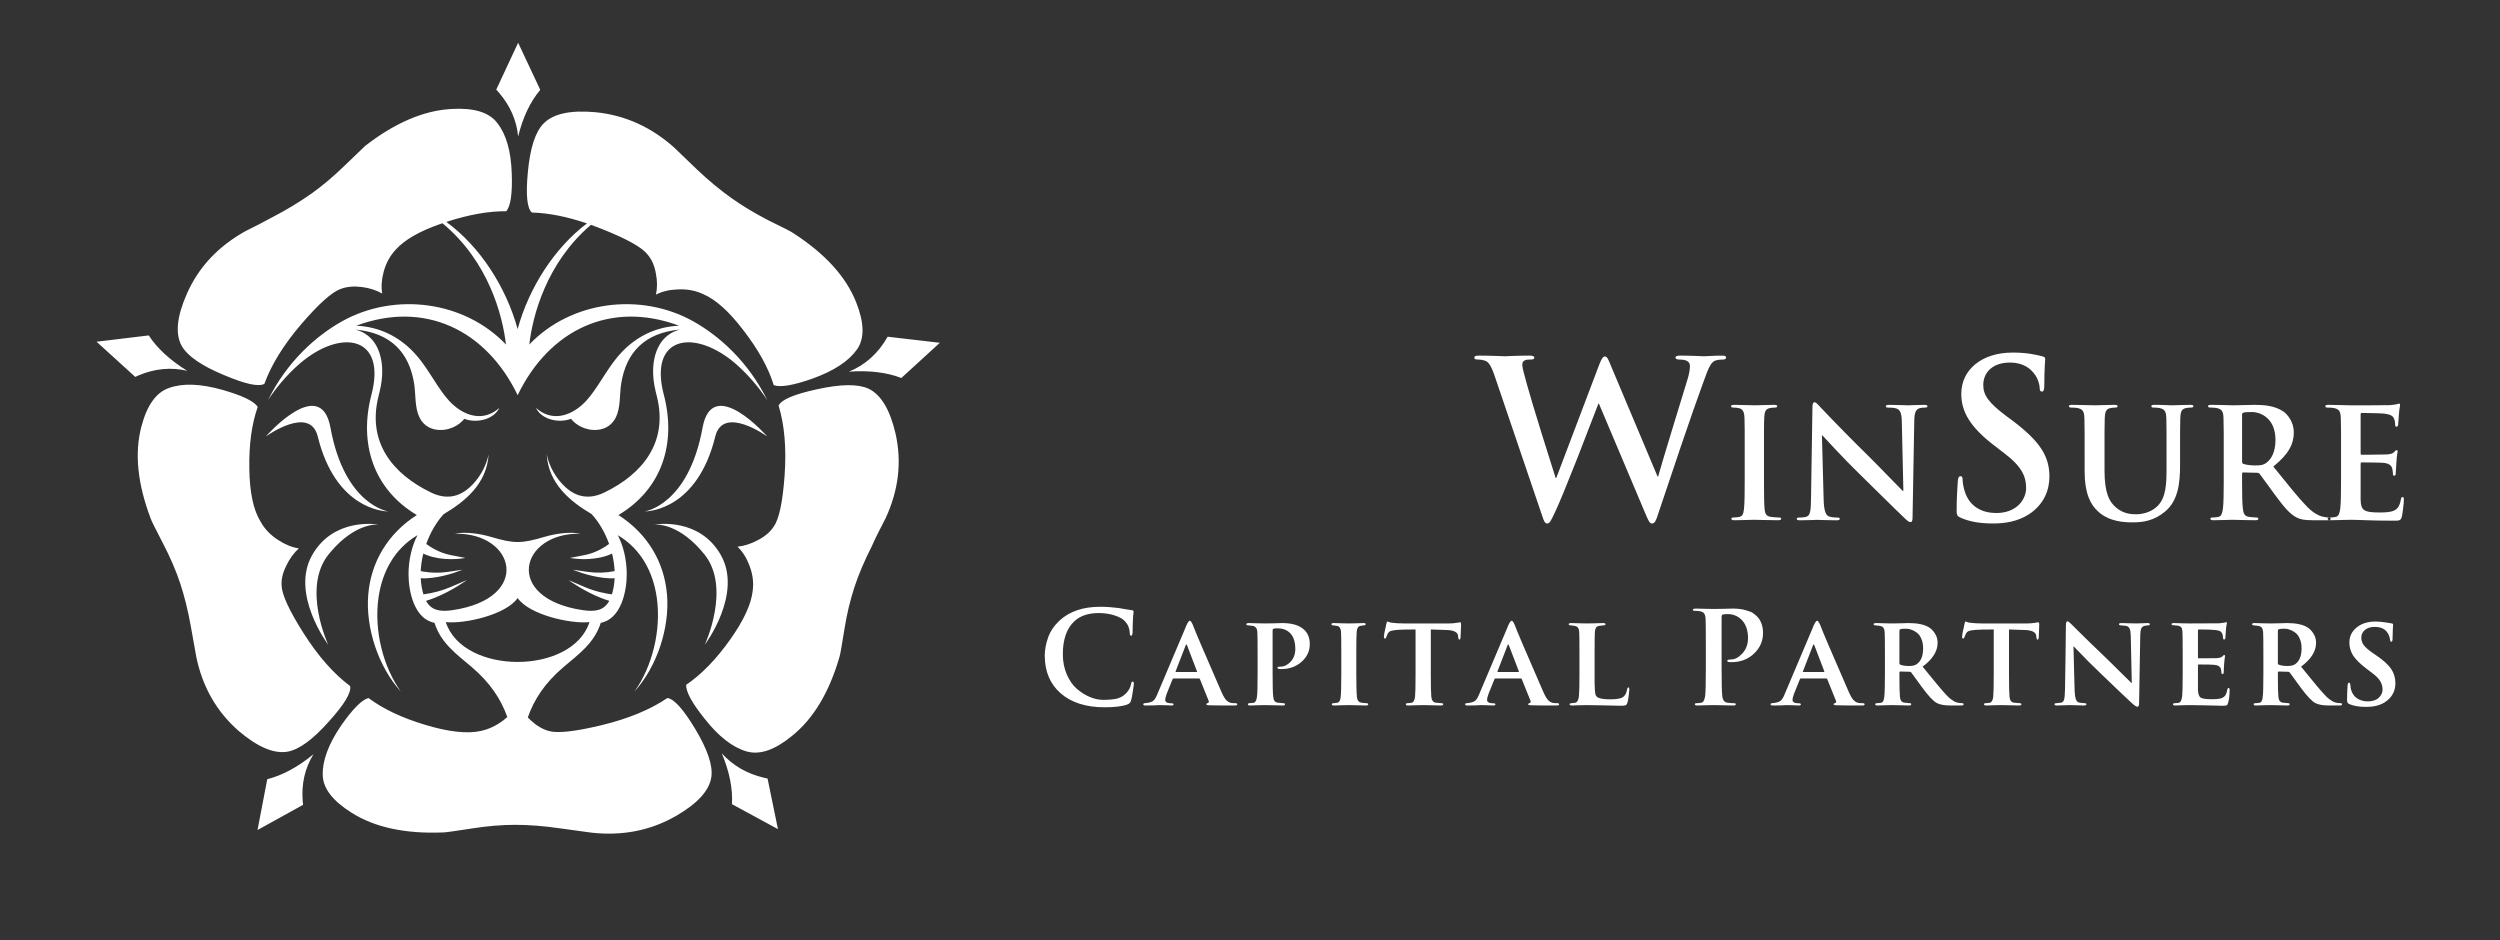 <svg xmlns="http://www.w3.org/2000/svg" width="234" height="88" viewBox="0 0 234 88" fill="none"><rect x="0" y="0" width="234" height="88" fill="#333333" stroke="none"/><path fill-rule="evenodd" clip-rule="evenodd" d="M46.535 11.499C47.376 12.556 47.832 14.133 47.9 16.234C47.968 18.117 47.797 19.296 47.383 19.771C45.733 19.757 43.863 20.091 41.776 20.772C44.91 23.063 47.364 26.841 48.45 30.803C49.514 26.922 51.893 23.214 54.938 20.912C53.072 20.277 51.354 19.937 49.783 19.893C49.328 19.487 49.204 18.219 49.41 16.093C49.617 13.871 50.1 12.367 50.858 11.581C51.755 10.647 53.382 10.287 55.742 10.504C58.487 10.775 60.943 11.88 63.109 13.817L65.241 15.869C66.33 16.899 67.401 17.786 68.449 18.531C69.456 19.249 70.615 19.947 71.926 20.624C73.347 21.315 74.133 21.721 74.285 21.843C77.252 23.767 79.204 25.921 80.141 28.306C80.901 30.216 80.928 31.68 80.224 32.696C79.438 33.807 78.045 34.721 76.044 35.439C74.237 36.076 73.03 36.278 72.423 36.049C71.926 34.437 70.987 32.736 69.608 30.948C68.255 29.16 66.98 28.015 65.78 27.514C65.076 27.189 64.297 27.046 63.442 27.088C62.656 27.115 61.972 27.277 61.394 27.576C61.531 26.966 61.531 26.316 61.394 25.625C61.269 24.88 61.007 24.277 60.607 23.817C60.096 23.152 58.662 22.353 56.302 21.419C55.975 21.287 55.646 21.162 55.314 21.043C51.144 24.596 49.85 29.553 49.543 32.247C53.435 28.159 59.953 27.319 64.886 30.075C67.33 31.44 70.055 33.871 71.816 37.453C70.991 36.191 69.998 35.047 68.865 34.051C64.993 30.708 60.685 31.437 62.136 36.959C63.313 41.438 62.003 45.76 57.884 48.208C60.656 49.986 62.188 52.663 62.434 55.677C62.687 58.786 61.49 62.414 59.377 64.737C61.027 62.448 61.916 59.016 61.473 55.929C61.133 53.552 60.002 51.379 57.822 50.09C58.36 51.1 58.658 52.421 58.663 53.727C58.67 55.338 58.133 57.935 56.232 58.295C55.627 60.212 54.157 61.232 52.745 62.436C50.982 63.939 49.989 65.481 49.402 67.151C49.483 67.238 49.569 67.324 49.66 67.407C50.211 67.923 50.784 68.261 51.377 68.423C52.191 68.654 53.839 68.471 56.323 67.875C58.819 67.265 60.869 66.418 62.469 65.335C63.09 65.416 63.953 66.371 65.056 68.201C66.215 70.124 66.724 71.622 66.587 72.692C66.421 73.966 65.317 75.192 63.276 76.37C60.903 77.739 58.261 78.26 55.35 77.935L52.391 77.528C50.901 77.311 49.507 77.203 48.211 77.203C46.97 77.203 45.611 77.318 44.135 77.549C42.575 77.793 41.699 77.915 41.506 77.915C37.947 78.064 35.077 77.447 32.898 76.066C31.132 74.955 30.235 73.783 30.208 72.55C30.167 71.208 30.739 69.664 31.925 67.916C33.015 66.357 33.87 65.497 34.491 65.335C35.87 66.364 37.651 67.205 39.83 67.855C41.995 68.505 43.714 68.695 44.983 68.423C45.741 68.261 46.458 67.923 47.134 67.407C47.257 67.311 47.374 67.213 47.484 67.114C46.895 65.457 45.904 63.928 44.154 62.436C42.742 61.233 41.272 60.214 40.669 58.295C38.769 57.936 38.232 55.338 38.238 53.727C38.243 52.421 38.542 51.1 39.08 50.09C36.9 51.379 35.769 53.552 35.429 55.929C34.986 59.016 35.875 62.447 37.525 64.737C35.41 62.415 34.214 58.786 34.466 55.677C34.711 52.663 36.245 49.986 39.016 48.208C34.898 45.758 33.589 41.438 34.765 36.959C36.215 31.437 31.907 30.708 28.036 34.051C26.87 35.057 25.814 36.329 25.085 37.453C26.844 33.871 29.57 31.44 32.015 30.075C36.946 27.319 43.465 28.159 47.358 32.247C47.046 29.515 45.721 24.458 41.413 20.895L41.482 20.872L41.158 20.983C39.24 21.659 37.873 22.448 37.058 23.349C36.52 23.919 36.141 24.602 35.92 25.401C35.714 26.16 35.665 26.85 35.775 27.474C35.223 27.162 34.589 26.959 33.872 26.864C33.112 26.769 32.451 26.83 31.885 27.047C31.072 27.331 29.844 28.429 28.201 30.339C26.546 32.276 25.394 34.139 24.746 35.928C24.208 36.226 22.939 35.948 20.938 35.095C18.854 34.228 17.543 33.319 17.005 32.371C16.385 31.247 16.55 29.615 17.503 27.474C18.592 25.008 20.414 23.064 22.965 21.641C23.85 21.205 24.727 20.751 25.593 20.279C26.834 19.634 28.03 18.908 29.174 18.105C30.181 17.387 31.216 16.514 32.278 15.483L34.182 13.654C36.982 11.486 39.68 10.335 42.273 10.199C44.357 10.077 45.778 10.511 46.536 11.5L46.535 11.499ZM29.339 70.597C28.541 71.899 28.205 73.361 28.332 74.982L28.366 75.332L24.103 77.69L25.015 72.934C26.449 72.568 27.889 71.789 29.339 70.597ZM67.561 70.515C68.591 71.653 69.903 72.414 71.498 72.796L71.844 72.872L72.817 77.607L68.512 75.27C68.595 73.806 68.277 72.223 67.561 70.515ZM81.281 36.373C82.454 36.928 83.302 38.338 83.826 40.6C84.419 43.243 84.109 45.877 82.895 48.506C82.343 49.549 81.908 50.429 81.591 51.148C80.915 52.476 80.376 53.743 79.977 54.948C79.565 56.223 79.253 57.528 79.046 58.851C78.798 60.395 78.647 61.256 78.591 61.432C77.626 64.792 76.135 67.277 74.121 68.89C72.52 70.205 71.106 70.686 69.878 70.333C68.567 69.954 67.257 68.931 65.947 67.265C64.761 65.788 64.188 64.731 64.23 64.095C65.651 63.133 67.016 61.73 68.327 59.888C69.624 58.059 70.334 56.514 70.458 55.254C70.555 54.496 70.451 53.723 70.148 52.938C69.873 52.205 69.499 51.616 69.032 51.17C69.666 51.102 70.3 50.899 70.935 50.559C71.611 50.207 72.108 49.781 72.425 49.279C72.922 48.589 73.259 46.996 73.439 44.504C73.618 41.97 73.432 39.789 72.879 37.96C73.141 37.405 74.341 36.897 76.479 36.435C78.688 35.947 80.287 35.927 81.28 36.374L81.281 36.373ZM20.834 36.495C22.682 37.023 23.78 37.552 24.124 38.081C23.558 39.693 23.296 41.624 23.337 43.873C23.364 46.082 23.716 47.735 24.393 48.831C24.765 49.508 25.31 50.078 26.027 50.539C26.689 50.972 27.338 51.236 27.972 51.331C27.503 51.751 27.116 52.28 26.813 52.916C26.468 53.593 26.316 54.224 26.358 54.806C26.386 55.659 27.069 57.143 28.407 59.256C29.772 61.41 31.228 63.064 32.773 64.215C32.897 64.825 32.235 65.928 30.787 67.527C29.297 69.208 28.014 70.149 26.938 70.353C25.655 70.582 24.117 69.932 22.324 68.402C20.268 66.599 18.951 64.29 18.371 61.472L17.854 58.586C17.592 57.123 17.261 55.789 16.86 54.582C16.474 53.417 15.943 52.184 15.267 50.884C14.549 49.502 14.164 48.723 14.108 48.547C12.866 45.268 12.577 42.388 13.239 39.91C13.763 37.918 14.626 36.719 15.825 36.312C17.109 35.851 18.777 35.912 20.834 36.495ZM48.451 55.975C47.373 57.545 43.487 58.416 41.727 58.23C43.338 63.201 53.565 63.201 55.175 58.23C53.415 58.416 49.53 57.545 48.451 55.975ZM67.474 51.96C69.539 55.604 65.969 60.347 65.969 60.347C65.969 60.347 68.455 55.019 65.934 51.891C63.628 49.028 61.562 49.077 61.249 49.102L61.215 49.104L61.232 49.102C61.571 49.045 65.5 48.473 67.476 51.959L67.474 51.96ZM35.458 49.103L35.474 49.105H35.464C35.254 49.084 33.245 48.955 30.954 51.654L30.756 51.892C28.235 55.02 30.721 60.348 30.721 60.348C30.721 60.348 27.151 55.605 29.216 51.961C31.192 48.475 35.121 49.046 35.458 49.103ZM48.452 36.986C45.499 30.868 39.737 28.101 33.344 30.487C35.498 30.583 37.289 31.482 38.691 32.939C39.875 34.172 40.619 35.734 41.669 37.084C41.913 37.398 42.184 37.689 42.477 37.943C43.691 38.996 45.33 39.443 46.74 38.178C46.205 39.295 44.574 39.632 43.464 39.202C43.193 39.531 42.851 39.794 42.463 39.972C42.093 40.141 41.715 40.231 41.353 40.245C40.429 40.284 39.663 39.891 39.26 39.064C39.037 38.608 38.952 38.074 38.903 37.532C38.853 36.969 38.843 36.396 38.76 35.886C38.292 32.992 36.581 31.153 33.268 30.849C35.037 31.301 35.853 32.976 35.771 35.057C35.742 35.801 35.586 36.457 35.426 37.097C34.341 41.424 36.789 44.381 40.337 46.097C41.781 46.797 42.978 46.505 43.971 45.608C44.845 44.819 45.501 43.674 45.734 42.536C45.567 45.249 43.588 46.909 41.528 48.124C40.858 48.853 40.283 49.834 39.895 50.911C40.237 51.169 41.087 51.738 42.157 51.949L43.557 52.223C43.557 52.223 42.11 52.52 40.594 52.154C40.169 52.051 39.855 51.932 39.622 51.811C39.488 52.351 39.403 52.905 39.378 53.454C39.593 53.502 40.644 53.713 41.888 53.531L43.285 53.327C43.285 53.327 41.949 53.908 40.422 54.085C39.969 54.138 39.631 54.143 39.379 54.126C39.392 54.407 39.422 54.685 39.472 54.958C39.518 55.207 39.57 55.431 39.632 55.631C40.517 55.518 41.383 55.284 42.203 54.936L43.698 54.294C43.698 54.294 42.349 55.289 40.707 55.946C40.436 56.056 40.159 56.153 39.878 56.236C40.352 57.108 41.137 57.292 42.357 57.111C49.852 55.997 48.225 49.835 42.575 49.955C43.569 49.746 44.923 49.949 45.953 50.253C48.114 50.892 48.794 50.892 50.955 50.253C51.983 49.949 53.338 49.747 54.332 49.955C48.682 49.835 47.055 55.997 54.551 57.111C55.771 57.292 56.555 57.108 57.029 56.236C56.749 56.153 56.474 56.057 56.203 55.947C54.706 55.349 53.455 54.469 53.245 54.317L53.213 54.295L54.708 54.937C55.811 55.41 56.823 55.575 57.278 55.63C57.337 55.429 57.391 55.206 57.436 54.958C57.486 54.686 57.517 54.407 57.53 54.126C57.278 54.145 56.94 54.138 56.488 54.085C55.039 53.916 53.761 53.384 53.636 53.331L53.626 53.326L55.022 53.53C55.856 53.648 56.705 53.623 57.53 53.454C57.505 52.905 57.42 52.351 57.286 51.811C57.053 51.93 56.739 52.05 56.317 52.153C55.346 52.369 54.342 52.394 53.362 52.224L53.353 52.222L54.753 51.947C55.819 51.738 56.668 51.17 57.013 50.911C56.624 49.833 56.049 48.852 55.38 48.123C53.32 46.908 51.34 45.248 51.173 42.535C51.407 43.673 52.063 44.818 52.936 45.607C53.928 46.504 55.126 46.796 56.57 46.096C60.118 44.38 62.565 41.422 61.481 37.096C61.321 36.456 61.165 35.8 61.136 35.056C61.054 32.975 61.87 31.3 63.638 30.848C60.325 31.152 58.615 32.991 58.147 35.885C58.064 36.395 58.053 36.968 58.004 37.531C57.956 38.073 57.87 38.607 57.646 39.063C57.243 39.888 56.477 40.282 55.553 40.244C55.191 40.23 54.813 40.139 54.443 39.971C54.055 39.793 53.713 39.53 53.442 39.201C52.333 39.63 50.703 39.294 50.166 38.177C51.575 39.442 53.214 38.996 54.43 37.942C54.722 37.688 54.994 37.397 55.238 37.083C56.288 35.733 57.031 34.171 58.216 32.938C59.616 31.48 61.408 30.582 63.562 30.486C57.169 28.1 51.406 30.867 48.454 36.985L48.452 36.986ZM30.932 40.032C32.262 47.319 36.357 47.87 36.357 47.87H36.321C35.87 47.862 31.403 47.611 29.742 40.857C29.006 37.865 24.876 40.857 24.876 40.857C24.876 40.857 30.012 34.993 30.932 40.032ZM71.816 40.857C71.816 40.857 67.686 37.865 66.949 40.857C65.287 47.611 60.82 47.862 60.371 47.87H60.335C60.335 47.87 64.431 47.319 65.76 40.032C66.68 34.993 71.816 40.857 71.816 40.857ZM83.083 31.517L87.967 32.085L84.367 35.378C82.987 34.85 81.352 34.653 79.462 34.788C81.006 34.15 82.214 33.062 83.083 31.517ZM13.921 31.395C14.721 32.614 15.92 33.718 17.522 34.707C16.015 34.354 14.503 34.495 12.984 35.132L12.659 35.277L9.037 31.985L13.921 31.395ZM48.497 4L50.568 8.41C49.629 9.521 48.94 10.978 48.497 12.779C48.355 11.261 47.752 9.886 46.685 8.652L46.449 8.39L48.497 4Z" fill="white"></path><path fill-rule="evenodd" clip-rule="evenodd" d="M161.189 33.286C161.418 33.286 161.563 33.327 161.563 33.449C161.563 33.591 161.459 33.652 161.272 33.652C161.064 33.652 160.773 33.672 160.544 33.754C160.046 33.938 159.817 34.753 159.381 35.917C158.425 38.488 156.243 44.977 155.225 48.038C154.997 48.753 154.892 48.998 154.622 48.998C154.414 48.998 154.29 48.753 153.977 47.998L149.656 37.774H149.614L147.775 42.531L147.489 43.257C146.725 45.191 145.959 47.081 145.562 47.915C145.165 48.749 145.064 48.997 144.814 48.997C144.606 48.997 144.502 48.772 144.336 48.242L139.933 35.285C139.684 34.53 139.455 34.04 139.163 33.836C138.935 33.694 138.52 33.652 138.333 33.652C138.125 33.652 138 33.632 138 33.468C138 33.325 138.166 33.285 138.457 33.285C139.538 33.285 140.681 33.346 140.868 33.346C141.055 33.346 141.969 33.285 143.174 33.285C143.465 33.285 143.61 33.346 143.61 33.468C143.61 33.632 143.444 33.652 143.237 33.652C143.07 33.652 142.862 33.652 142.717 33.735C142.529 33.816 142.487 33.958 142.487 34.183C142.487 34.448 142.695 35.142 142.945 36.061C143.298 37.408 145.231 43.59 145.605 44.733H145.668L149.699 34.101C149.927 33.529 150.052 33.366 150.217 33.366C150.447 33.366 150.55 33.672 150.82 34.326L155.143 44.59H155.205C155.579 43.223 157.242 37.836 157.969 35.448C158.114 34.979 158.177 34.551 158.177 34.265C158.177 33.938 157.989 33.652 157.179 33.652C156.971 33.652 156.826 33.591 156.826 33.468C156.826 33.325 156.993 33.285 157.304 33.285C158.405 33.285 159.278 33.346 159.465 33.346C159.61 33.346 160.503 33.286 161.189 33.286ZM188.375 33C189.725 33 190.598 33.205 191.138 33.347C191.326 33.388 191.43 33.449 191.43 33.591C191.43 33.857 191.347 34.448 191.347 36.04C191.347 36.489 191.285 36.652 191.119 36.652C190.973 36.652 190.911 36.53 190.911 36.284C190.911 36.1 190.808 35.468 190.371 34.937C190.06 34.55 189.456 33.937 188.107 33.937C186.569 33.937 185.634 34.814 185.634 36.039C185.634 36.977 186.112 37.691 187.837 38.978L188.418 39.406C190.911 41.303 191.826 42.671 191.826 44.609C191.826 45.793 191.369 47.201 189.873 48.16C188.834 48.814 187.67 48.997 186.569 48.997C185.364 48.997 184.429 48.854 183.535 48.467C183.203 48.324 183.141 48.221 183.141 47.773C183.141 46.651 183.223 45.425 183.245 45.1C183.265 44.794 183.328 44.57 183.493 44.57C183.681 44.57 183.701 44.754 183.701 44.917C183.701 45.182 183.784 45.611 183.888 45.958C184.346 47.468 185.572 48.019 186.86 48.019C188.73 48.019 189.644 46.774 189.644 45.693C189.644 44.693 189.333 43.733 187.608 42.428L186.652 41.694C184.366 39.938 183.576 38.51 183.576 36.857C183.576 34.613 185.488 33.001 188.376 33.001L188.375 33ZM201.83 37.895L202.161 37.899L203.34 37.937C203.515 37.937 204.432 37.894 204.999 37.894C205.202 37.894 205.305 37.922 205.305 38.023C205.305 38.123 205.217 38.151 205.042 38.151C204.882 38.151 204.795 38.166 204.621 38.194C204.229 38.266 204.112 38.509 204.083 39.008L204.073 39.188C204.061 39.456 204.056 39.781 204.055 40.494L204.054 41.273V43.565C204.054 45.151 203.894 46.837 202.671 47.865C201.639 48.737 200.591 48.894 199.646 48.894C198.875 48.894 197.478 48.851 196.416 47.908C195.674 47.251 195.121 46.194 195.121 44.122L195.12 40.494L195.102 39.188L195.091 39.008C195.062 38.522 194.946 38.294 194.466 38.194C194.349 38.166 194.103 38.151 193.898 38.151C193.738 38.151 193.651 38.122 193.651 38.023C193.651 37.923 193.753 37.894 193.971 37.894C194.742 37.894 195.659 37.937 196.096 37.937C196.445 37.937 197.361 37.894 197.885 37.894C198.103 37.894 198.206 37.922 198.206 38.023C198.206 38.123 198.118 38.151 197.973 38.151C197.813 38.151 197.725 38.166 197.551 38.194C197.158 38.266 197.042 38.509 197.013 39.008L197.003 39.188C196.991 39.435 196.987 39.731 196.984 40.336L196.983 40.853V44.036C196.983 46.108 197.405 46.979 198.118 47.55C198.773 48.079 199.443 48.136 199.936 48.136C200.576 48.136 201.362 47.935 201.944 47.364C202.744 46.578 202.788 45.292 202.788 43.821L202.787 40.335L202.769 39.187L202.759 39.007C202.729 38.521 202.614 38.293 202.134 38.193C202.018 38.165 201.77 38.15 201.61 38.15C201.45 38.15 201.363 38.121 201.363 38.022C201.363 37.922 201.465 37.893 201.668 37.893L201.83 37.895ZM169.836 37.652C169.996 37.652 170.126 37.837 170.374 38.095C171.85 39.65 173.353 41.179 174.883 42.681C175.872 43.653 177.836 45.71 178.083 45.938H178.156L178.011 39.525C177.997 38.653 177.865 38.382 177.516 38.24C177.298 38.154 176.948 38.154 176.745 38.154C176.57 38.154 176.513 38.111 176.513 38.025C176.513 37.911 176.673 37.896 176.892 37.896C177.647 37.896 178.347 37.939 178.652 37.939C178.812 37.939 179.365 37.896 180.077 37.896C180.266 37.896 180.412 37.911 180.412 38.025C180.412 38.111 180.325 38.154 180.15 38.154C180.005 38.154 179.888 38.154 179.713 38.197C179.306 38.311 179.189 38.611 179.175 39.412L179.015 48.426C179.015 48.74 178.957 48.869 178.826 48.869C178.666 48.869 178.492 48.712 178.331 48.555C177.414 47.698 175.552 45.827 174.04 44.355C172.454 42.812 170.839 41.027 170.577 40.755H170.533L170.693 46.756C170.722 47.87 170.911 48.242 171.201 48.341C171.449 48.427 171.725 48.442 171.958 48.442C172.118 48.442 172.206 48.47 172.206 48.556C172.206 48.671 172.075 48.7 171.871 48.7C170.925 48.7 170.343 48.657 170.066 48.657C169.936 48.657 169.251 48.7 168.495 48.7C168.306 48.7 168.175 48.685 168.175 48.556C168.175 48.47 168.263 48.442 168.408 48.442C168.598 48.442 168.859 48.427 169.063 48.371C169.441 48.257 169.499 47.842 169.513 46.599L169.644 38.141C169.644 37.855 169.687 37.655 169.834 37.655L169.836 37.652ZM224.563 37.781C224.636 37.781 224.65 37.837 224.65 37.91C224.65 38.01 224.578 38.181 224.534 38.839C224.519 38.981 224.49 39.611 224.461 39.781C224.446 39.852 224.418 39.938 224.316 39.938C224.214 39.938 224.184 39.867 224.184 39.738C224.184 39.638 224.169 39.396 224.097 39.224C223.994 38.967 223.849 38.796 223.122 38.71C222.874 38.68 221.347 38.652 221.056 38.652C220.984 38.652 220.955 38.695 220.955 38.794V42.409C220.955 42.51 220.97 42.566 221.056 42.566H221.461L223.385 42.538C223.735 42.51 223.952 42.467 224.083 42.323C224.184 42.208 224.243 42.138 224.316 42.138C224.374 42.138 224.418 42.166 224.418 42.252C224.418 42.338 224.345 42.566 224.301 43.295C224.273 43.614 224.253 43.933 224.243 44.252C224.243 44.366 224.243 44.523 224.111 44.523C224.01 44.523 223.981 44.466 223.981 44.395C223.966 44.252 223.966 44.066 223.923 43.88C223.85 43.594 223.647 43.381 223.108 43.323C222.832 43.295 221.391 43.28 221.043 43.28C220.97 43.28 220.955 43.338 220.955 43.424V46.767C220.984 47.752 221.217 47.967 222.701 47.967C223.08 47.967 223.69 47.967 224.068 47.795C224.446 47.624 224.621 47.324 224.723 46.739C224.753 46.582 224.781 46.524 224.883 46.524C225 46.524 225 46.638 225 46.781C225 47.109 224.883 48.08 224.81 48.366C224.717 48.706 224.599 48.735 224.154 48.737H224.025C221.829 48.737 220.854 48.651 219.995 48.651C219.661 48.651 218.744 48.694 218.162 48.694L218.075 48.691L218.022 48.681L218.076 48.666C218.108 48.651 218.129 48.631 218.141 48.601L218.148 48.55C218.148 48.494 218.111 48.454 218.036 48.442L218.022 48.44C218.049 48.438 218.077 48.437 218.103 48.437C218.279 48.437 218.454 48.418 218.626 48.38C218.918 48.323 218.989 48.008 219.048 47.594C219.115 47.044 219.121 46.05 219.121 44.876L219.12 40.337L219.102 39.189L219.092 39.009C219.062 38.523 218.946 38.295 218.466 38.196C218.279 38.164 218.089 38.149 217.899 38.153C217.739 38.153 217.65 38.123 217.65 38.024C217.65 37.924 217.752 37.895 217.97 37.895C218.741 37.895 219.658 37.938 220.065 37.938L222.053 37.936L223.703 37.923C223.979 37.895 224.211 37.867 224.328 37.837C224.401 37.822 224.488 37.781 224.561 37.781H224.563ZM166.039 37.895C166.229 37.895 166.345 37.923 166.345 38.009C166.345 38.123 166.257 38.151 166.112 38.151C165.965 38.153 165.819 38.167 165.675 38.194C165.282 38.266 165.167 38.509 165.137 39.008C165.118 39.306 165.112 39.58 165.11 40.337L165.109 40.758V45.171C165.11 46.271 165.118 47.159 165.167 47.679C165.21 48.064 165.312 48.322 165.749 48.379C165.995 48.413 166.243 48.432 166.491 48.436C166.651 48.436 166.724 48.479 166.724 48.55C166.724 48.651 166.607 48.694 166.447 48.694C165.487 48.694 164.571 48.651 164.178 48.651C163.843 48.651 162.928 48.694 162.345 48.694C162.156 48.694 162.054 48.651 162.054 48.55C162.054 48.479 162.111 48.436 162.286 48.436C162.504 48.436 162.679 48.407 162.811 48.379C163.101 48.322 163.189 48.079 163.233 47.664C163.3 47.111 163.304 46.106 163.305 44.865L163.304 40.335L163.286 39.187L163.276 39.007C163.246 38.521 163.101 38.279 162.781 38.208C162.621 38.165 162.432 38.15 162.257 38.15C162.111 38.15 162.024 38.121 162.024 38.008C162.024 37.922 162.141 37.894 162.374 37.894C162.926 37.894 163.843 37.937 164.266 37.937C164.629 37.937 165.487 37.894 166.041 37.894L166.039 37.895ZM208.984 37.938C209.479 37.938 210.584 37.895 211.035 37.895C211.952 37.895 212.927 37.981 213.712 38.509C214.118 38.78 214.701 39.509 214.701 40.466C214.701 41.524 214.25 42.495 212.78 43.667C214.075 45.267 215.078 46.539 215.936 47.424C216.751 48.252 217.347 48.353 217.565 48.394C217.672 48.414 217.766 48.426 217.851 48.433L217.973 48.437L218.022 48.44L217.965 48.451C217.912 48.465 217.885 48.487 217.875 48.518L217.869 48.55C217.869 48.617 217.915 48.659 218.001 48.679L218.02 48.681C217.971 48.691 217.921 48.695 217.87 48.694H216.491C215.677 48.694 215.313 48.623 214.935 48.423C214.31 48.094 213.756 47.424 212.943 46.323L212.689 45.977L212.435 45.625L211.502 44.352C211.43 44.266 211.341 44.251 211.24 44.251L209.975 44.222C209.902 44.222 209.858 44.251 209.858 44.336V45.182C209.859 46.227 209.869 47.093 209.93 47.593C209.975 48.008 210.061 48.322 210.498 48.379C210.734 48.41 210.972 48.429 211.211 48.436C211.328 48.436 211.385 48.479 211.385 48.55C211.385 48.651 211.283 48.694 211.095 48.694C210.251 48.694 209.175 48.651 208.957 48.651C208.681 48.651 207.764 48.694 207.182 48.694C206.992 48.694 206.89 48.651 206.89 48.55C206.89 48.479 206.948 48.436 207.123 48.436C207.299 48.436 207.474 48.417 207.646 48.379C207.938 48.322 208.009 48.007 208.068 47.593C208.129 47.093 208.138 46.227 208.141 45.19V40.493L208.119 39.126L208.112 39.007C208.083 38.521 207.967 38.293 207.487 38.193C207.3 38.161 207.11 38.147 206.92 38.15C206.759 38.15 206.672 38.121 206.672 38.022C206.672 37.922 206.774 37.893 206.992 37.893C207.763 37.893 208.68 37.936 208.985 37.936L208.984 37.938ZM210.759 38.566C210.395 38.566 210.134 38.58 209.988 38.623C209.886 38.651 209.858 38.709 209.858 38.823V43.166C209.858 43.323 209.887 43.381 209.988 43.424C210.294 43.523 210.731 43.566 211.094 43.566C211.676 43.566 211.864 43.509 212.127 43.323C212.563 43.009 212.985 42.352 212.985 41.18C212.985 39.152 211.617 38.566 210.759 38.566Z" fill="white"></path><path d="M103.393 66.202C101.657 66.202 100.285 65.766 99.277 64.894C98.285 64.022 97.789 62.842 97.789 61.354C97.789 60.826 97.893 60.266 98.101 59.674C98.317 59.074 98.681 58.538 99.193 58.066C100.121 57.218 101.385 56.794 102.985 56.794C103.529 56.794 104.109 56.834 104.725 56.914C104.869 56.93 105.077 56.966 105.349 57.022C105.629 57.07 105.833 57.102 105.961 57.118C106.057 57.126 106.105 57.174 106.105 57.262C106.105 57.286 106.101 57.326 106.093 57.382C106.085 57.43 106.077 57.502 106.069 57.598C106.061 57.694 106.053 57.802 106.045 57.922C106.037 58.05 106.029 58.278 106.021 58.606C106.021 58.934 106.017 59.138 106.009 59.218C105.993 59.41 105.945 59.506 105.865 59.506C105.785 59.506 105.745 59.414 105.745 59.23C105.729 58.806 105.573 58.438 105.277 58.126C105.069 57.91 104.745 57.734 104.305 57.598C103.865 57.454 103.377 57.382 102.841 57.382C101.881 57.382 101.129 57.63 100.585 58.126C99.849 58.798 99.481 59.834 99.481 61.234C99.481 61.914 99.601 62.538 99.841 63.106C100.081 63.666 100.389 64.114 100.765 64.45C101.149 64.786 101.557 65.046 101.989 65.23C102.421 65.414 102.845 65.506 103.261 65.506C103.829 65.506 104.277 65.462 104.605 65.374C104.941 65.278 105.225 65.098 105.457 64.834C105.665 64.602 105.801 64.338 105.865 64.042C105.881 63.946 105.897 63.882 105.913 63.85C105.937 63.818 105.973 63.802 106.021 63.802C106.093 63.802 106.129 63.862 106.129 63.982C106.129 64.07 106.097 64.314 106.033 64.714C105.977 65.106 105.921 65.394 105.865 65.578C105.817 65.746 105.713 65.862 105.553 65.926C105.089 66.11 104.369 66.202 103.393 66.202ZM112.22 63.502H109.844C109.804 63.502 109.772 63.53 109.748 63.586L109.22 64.894C109.116 65.166 109.064 65.374 109.064 65.518C109.064 65.726 109.264 65.83 109.664 65.83C109.784 65.83 109.844 65.862 109.844 65.926C109.844 65.998 109.78 66.034 109.652 66.034C109.524 66.034 109.328 66.026 109.064 66.01C108.8 66.002 108.604 65.998 108.476 65.998L108.008 66.022C107.696 66.03 107.428 66.034 107.204 66.034C107.076 66.034 107.012 65.998 107.012 65.926C107.012 65.854 107.06 65.818 107.156 65.818C107.532 65.786 107.792 65.714 107.936 65.602C108.08 65.49 108.22 65.258 108.356 64.906L110.9 58.894C111.1 58.366 111.256 58.102 111.368 58.102C111.44 58.102 111.532 58.226 111.644 58.474C111.82 58.97 112.704 61.042 114.296 64.69C114.472 65.098 114.632 65.378 114.776 65.53C114.92 65.674 115.072 65.762 115.232 65.794C115.304 65.81 115.436 65.818 115.628 65.818C115.748 65.818 115.808 65.854 115.808 65.926C115.808 65.998 115.74 66.034 115.604 66.034C114.18 66.034 113.34 66.026 113.084 66.01C112.964 65.994 112.904 65.962 112.904 65.914C112.904 65.882 112.94 65.85 113.012 65.818C113.14 65.778 113.18 65.706 113.132 65.602L112.316 63.574C112.3 63.526 112.268 63.502 112.22 63.502ZM110.084 62.902H111.992C112.04 62.902 112.056 62.882 112.04 62.842L111.104 60.394C111.064 60.29 111.024 60.29 110.984 60.394L110.036 62.842C110.02 62.882 110.036 62.902 110.084 62.902ZM117.712 63.07V61.27C117.712 60.07 117.704 59.358 117.688 59.134C117.664 58.814 117.52 58.63 117.256 58.582C117.192 58.566 117.052 58.55 116.836 58.534C116.716 58.534 116.656 58.498 116.656 58.426C116.656 58.354 116.736 58.318 116.896 58.318C117.096 58.318 117.384 58.326 117.76 58.342C118.144 58.35 118.372 58.354 118.444 58.354C118.588 58.354 118.84 58.35 119.2 58.342C119.56 58.326 119.824 58.318 119.992 58.318C120.944 58.318 121.64 58.53 122.08 58.954C122.424 59.282 122.596 59.726 122.596 60.286C122.596 60.942 122.336 61.498 121.816 61.954C121.304 62.402 120.676 62.626 119.932 62.626C119.812 62.626 119.732 62.622 119.692 62.614C119.604 62.566 119.56 62.526 119.56 62.494C119.56 62.43 119.656 62.398 119.848 62.398C120.2 62.398 120.52 62.242 120.808 61.93C121.096 61.618 121.24 61.222 121.24 60.742C121.24 60.03 121.052 59.51 120.676 59.182C120.388 58.934 120.028 58.81 119.596 58.81C119.42 58.81 119.292 58.822 119.212 58.846C119.148 58.862 119.116 58.93 119.116 59.05V63.07C119.116 64.214 119.136 64.93 119.176 65.218C119.2 65.554 119.336 65.738 119.584 65.77C119.608 65.778 119.78 65.794 120.1 65.818C120.22 65.818 120.28 65.85 120.28 65.914C120.28 65.994 120.216 66.034 120.088 66.034C119.816 66.034 119.472 66.026 119.056 66.01C118.648 66.002 118.424 65.998 118.384 65.998C118.336 65.998 118.132 66.002 117.772 66.01C117.42 66.026 117.164 66.034 117.004 66.034C116.868 66.034 116.8 65.998 116.8 65.926C116.8 65.854 116.86 65.818 116.98 65.818C117.204 65.802 117.328 65.79 117.352 65.782C117.512 65.742 117.612 65.55 117.652 65.206C117.692 64.926 117.712 64.214 117.712 63.07ZM125.545 63.07V61.27C125.545 60.07 125.537 59.358 125.521 59.134C125.497 58.814 125.377 58.63 125.161 58.582C125.089 58.566 124.965 58.55 124.789 58.534C124.677 58.534 124.621 58.494 124.621 58.414C124.621 58.35 124.701 58.318 124.861 58.318C125.013 58.318 125.265 58.326 125.617 58.342C125.977 58.35 126.193 58.354 126.265 58.354C126.329 58.354 126.533 58.35 126.877 58.342C127.221 58.326 127.469 58.318 127.621 58.318C127.757 58.318 127.825 58.35 127.825 58.414C127.825 58.494 127.769 58.534 127.657 58.534C127.513 58.55 127.421 58.562 127.381 58.57C127.245 58.594 127.149 58.65 127.093 58.738C127.037 58.826 127.001 58.962 126.985 59.146C126.961 59.362 126.949 60.07 126.949 61.27V63.07C126.949 64.158 126.969 64.882 127.009 65.242C127.041 65.562 127.181 65.738 127.429 65.77C127.485 65.786 127.637 65.802 127.885 65.818C128.005 65.818 128.065 65.854 128.065 65.926C128.065 65.998 127.997 66.034 127.861 66.034C127.589 66.034 127.257 66.026 126.865 66.01C126.481 66.002 126.265 65.998 126.217 65.998C126.169 65.998 125.973 66.002 125.629 66.01C125.285 66.026 125.033 66.034 124.873 66.034C124.729 66.034 124.657 65.998 124.657 65.926C124.657 65.854 124.717 65.818 124.837 65.818C125.013 65.802 125.121 65.79 125.161 65.782C125.353 65.734 125.461 65.562 125.485 65.266C125.525 64.978 125.545 64.246 125.545 63.07ZM133.924 58.918V63.07C133.924 64.214 133.94 64.934 133.972 65.23C134.012 65.566 134.152 65.746 134.392 65.77C134.456 65.778 134.628 65.794 134.908 65.818C135.028 65.818 135.088 65.85 135.088 65.914C135.088 65.994 135.016 66.034 134.872 66.034C134.608 66.034 134.272 66.026 133.864 66.01C133.456 66.002 133.228 65.998 133.18 65.998C133.116 65.998 132.908 66.002 132.556 66.01C132.204 66.026 131.952 66.034 131.8 66.034C131.656 66.034 131.584 65.994 131.584 65.914C131.584 65.85 131.644 65.818 131.764 65.818C131.98 65.802 132.1 65.79 132.124 65.782C132.3 65.742 132.408 65.554 132.448 65.218C132.48 64.93 132.496 64.214 132.496 63.07V58.918C131.704 58.918 131.148 58.93 130.828 58.954C130.508 58.978 130.288 59.014 130.168 59.062C130.056 59.102 129.964 59.186 129.892 59.314C129.868 59.354 129.82 59.466 129.748 59.65C129.724 59.73 129.684 59.77 129.628 59.77C129.564 59.77 129.532 59.71 129.532 59.59C129.532 59.526 129.548 59.406 129.58 59.23C129.62 59.054 129.66 58.874 129.7 58.69C129.74 58.506 129.76 58.406 129.76 58.39C129.784 58.246 129.824 58.174 129.88 58.174C129.896 58.174 129.948 58.194 130.036 58.234C130.124 58.266 130.22 58.286 130.324 58.294C130.644 58.334 131.004 58.354 131.404 58.354H135.652C135.876 58.354 136.116 58.334 136.372 58.294C136.412 58.286 136.452 58.278 136.492 58.27C136.54 58.262 136.576 58.258 136.6 58.258C136.632 58.25 136.656 58.246 136.672 58.246C136.728 58.246 136.756 58.326 136.756 58.486C136.756 58.55 136.748 58.746 136.732 59.074C136.716 59.394 136.708 59.602 136.708 59.698C136.692 59.81 136.656 59.866 136.6 59.866C136.536 59.866 136.5 59.798 136.492 59.662C136.492 59.654 136.488 59.634 136.48 59.602C136.48 59.57 136.48 59.546 136.48 59.53C136.448 59.162 136.06 58.974 135.316 58.966C135.084 58.95 134.62 58.934 133.924 58.918ZM142.346 63.502H139.97C139.93 63.502 139.898 63.53 139.874 63.586L139.346 64.894C139.242 65.166 139.19 65.374 139.19 65.518C139.19 65.726 139.39 65.83 139.79 65.83C139.91 65.83 139.97 65.862 139.97 65.926C139.97 65.998 139.906 66.034 139.778 66.034C139.65 66.034 139.454 66.026 139.19 66.01C138.926 66.002 138.73 65.998 138.602 65.998L138.134 66.022C137.822 66.03 137.554 66.034 137.33 66.034C137.202 66.034 137.138 65.998 137.138 65.926C137.138 65.854 137.186 65.818 137.282 65.818C137.658 65.786 137.918 65.714 138.062 65.602C138.206 65.49 138.346 65.258 138.482 64.906L141.026 58.894C141.226 58.366 141.382 58.102 141.494 58.102C141.566 58.102 141.658 58.226 141.77 58.474C141.946 58.97 142.83 61.042 144.422 64.69C144.598 65.098 144.758 65.378 144.902 65.53C145.046 65.674 145.198 65.762 145.358 65.794C145.43 65.81 145.562 65.818 145.754 65.818C145.874 65.818 145.934 65.854 145.934 65.926C145.934 65.998 145.866 66.034 145.73 66.034C144.306 66.034 143.466 66.026 143.21 66.01C143.09 65.994 143.03 65.962 143.03 65.914C143.03 65.882 143.066 65.85 143.138 65.818C143.266 65.778 143.306 65.706 143.258 65.602L142.442 63.574C142.426 63.526 142.394 63.502 142.346 63.502ZM140.21 62.902H142.118C142.166 62.902 142.182 62.882 142.166 62.842L141.23 60.394C141.19 60.29 141.15 60.29 141.11 60.394L140.162 62.842C140.146 62.882 140.162 62.902 140.21 62.902ZM149.254 61.294V63.07C149.254 63.47 149.254 63.758 149.254 63.934C149.262 64.11 149.27 64.31 149.278 64.534C149.294 64.75 149.314 64.91 149.338 65.014C149.37 65.11 149.414 65.178 149.47 65.218C149.63 65.378 150.054 65.458 150.742 65.458C151.374 65.458 151.786 65.37 151.978 65.194C152.146 65.042 152.25 64.822 152.29 64.534C152.322 64.406 152.362 64.342 152.41 64.342C152.474 64.342 152.506 64.41 152.506 64.546C152.506 64.626 152.486 64.822 152.446 65.134C152.406 65.438 152.366 65.654 152.326 65.782C152.286 65.902 152.23 65.978 152.158 66.01C152.094 66.042 151.934 66.058 151.678 66.058C151.326 66.058 150.806 66.046 150.118 66.022C149.43 66.006 148.894 65.998 148.51 65.998C148.374 65.998 148.154 66.002 147.85 66.01C147.546 66.026 147.31 66.034 147.142 66.034C146.99 66.034 146.914 65.998 146.914 65.926C146.914 65.862 146.974 65.826 147.094 65.818C147.302 65.802 147.414 65.79 147.43 65.782C147.638 65.734 147.758 65.518 147.79 65.134C147.822 64.854 147.838 64.166 147.838 63.07V61.27C147.838 60.07 147.83 59.362 147.814 59.146C147.798 58.97 147.762 58.842 147.706 58.762C147.65 58.674 147.542 58.614 147.382 58.582C147.326 58.566 147.206 58.55 147.022 58.534C146.894 58.534 146.83 58.498 146.83 58.426C146.83 58.354 146.914 58.318 147.082 58.318C147.266 58.318 147.534 58.326 147.886 58.342C148.238 58.35 148.458 58.354 148.546 58.354C148.61 58.354 148.838 58.35 149.23 58.342C149.622 58.326 149.894 58.318 150.046 58.318C150.198 58.318 150.274 58.354 150.274 58.426C150.274 58.498 150.206 58.534 150.07 58.534C149.838 58.558 149.706 58.574 149.674 58.582C149.538 58.606 149.442 58.662 149.386 58.75C149.33 58.838 149.294 58.974 149.278 59.158C149.262 59.374 149.254 60.086 149.254 61.294ZM159.666 62.554V60.442C159.666 59.002 159.658 58.154 159.642 57.898C159.626 57.682 159.582 57.526 159.51 57.43C159.446 57.326 159.318 57.254 159.126 57.214C159.03 57.19 158.874 57.178 158.658 57.178C158.522 57.178 158.454 57.142 158.454 57.07C158.454 56.998 158.542 56.962 158.718 56.962C158.958 56.962 159.282 56.97 159.69 56.986C160.106 56.994 160.358 56.998 160.446 56.998C160.606 56.998 160.886 56.994 161.286 56.986C161.694 56.97 161.994 56.962 162.186 56.962C162.642 56.962 163.038 57.01 163.374 57.106C163.718 57.202 163.946 57.29 164.058 57.37C164.178 57.45 164.306 57.554 164.442 57.682C164.826 58.066 165.018 58.59 165.018 59.254C165.018 60.006 164.734 60.65 164.166 61.186C163.606 61.714 162.906 61.978 162.066 61.978C161.938 61.978 161.854 61.974 161.814 61.966C161.718 61.95 161.67 61.914 161.67 61.858C161.67 61.77 161.782 61.726 162.006 61.726C162.382 61.726 162.742 61.538 163.086 61.162C163.438 60.778 163.614 60.302 163.614 59.734C163.614 58.942 163.39 58.346 162.942 57.946C162.598 57.634 162.186 57.478 161.706 57.478C161.49 57.478 161.334 57.494 161.238 57.526C161.174 57.55 161.142 57.626 161.142 57.754V62.554C161.142 63.922 161.162 64.778 161.202 65.122C161.242 65.522 161.398 65.738 161.67 65.77C161.894 65.802 162.098 65.818 162.282 65.818C162.41 65.818 162.474 65.85 162.474 65.914C162.474 65.994 162.398 66.034 162.246 66.034C161.942 66.034 161.57 66.026 161.13 66.01C160.698 66.002 160.45 65.998 160.386 65.998C160.314 65.998 160.086 66.002 159.702 66.01C159.326 66.026 159.05 66.034 158.874 66.034C158.714 66.034 158.634 65.994 158.634 65.914C158.634 65.85 158.698 65.818 158.826 65.818C158.97 65.818 159.114 65.802 159.258 65.77C159.434 65.738 159.55 65.518 159.606 65.11C159.646 64.774 159.666 63.922 159.666 62.554ZM170.937 63.502H168.561C168.521 63.502 168.489 63.53 168.465 63.586L167.937 64.894C167.833 65.166 167.781 65.374 167.781 65.518C167.781 65.726 167.981 65.83 168.381 65.83C168.501 65.83 168.561 65.862 168.561 65.926C168.561 65.998 168.497 66.034 168.369 66.034C168.241 66.034 168.045 66.026 167.781 66.01C167.517 66.002 167.321 65.998 167.193 65.998L166.725 66.022C166.413 66.03 166.145 66.034 165.921 66.034C165.793 66.034 165.729 65.998 165.729 65.926C165.729 65.854 165.777 65.818 165.873 65.818C166.249 65.786 166.509 65.714 166.653 65.602C166.797 65.49 166.937 65.258 167.073 64.906L169.617 58.894C169.817 58.366 169.973 58.102 170.085 58.102C170.157 58.102 170.249 58.226 170.361 58.474C170.537 58.97 171.421 61.042 173.013 64.69C173.189 65.098 173.349 65.378 173.493 65.53C173.637 65.674 173.789 65.762 173.949 65.794C174.021 65.81 174.153 65.818 174.345 65.818C174.465 65.818 174.525 65.854 174.525 65.926C174.525 65.998 174.457 66.034 174.321 66.034C172.897 66.034 172.057 66.026 171.801 66.01C171.681 65.994 171.621 65.962 171.621 65.914C171.621 65.882 171.657 65.85 171.729 65.818C171.857 65.778 171.897 65.706 171.849 65.602L171.033 63.574C171.017 63.526 170.985 63.502 170.937 63.502ZM168.801 62.902H170.709C170.757 62.902 170.773 62.882 170.757 62.842L169.821 60.394C169.781 60.29 169.741 60.29 169.701 60.394L168.753 62.842C168.737 62.882 168.753 62.902 168.801 62.902ZM176.429 63.07V61.27C176.429 60.078 176.421 59.374 176.405 59.158C176.389 58.974 176.349 58.842 176.285 58.762C176.229 58.674 176.121 58.614 175.961 58.582C175.881 58.566 175.745 58.55 175.553 58.534C175.433 58.534 175.373 58.498 175.373 58.426C175.373 58.354 175.449 58.318 175.601 58.318C175.809 58.318 176.097 58.326 176.465 58.342C176.833 58.35 177.037 58.354 177.077 58.354C177.181 58.354 177.433 58.35 177.833 58.342C178.233 58.326 178.493 58.318 178.613 58.318C179.493 58.318 180.149 58.458 180.581 58.738C180.781 58.866 180.961 59.058 181.121 59.314C181.281 59.562 181.361 59.846 181.361 60.166C181.361 60.958 180.893 61.702 179.957 62.398C181.117 63.838 181.869 64.734 182.213 65.086C182.285 65.158 182.353 65.226 182.417 65.29C182.489 65.354 182.553 65.406 182.609 65.446C182.665 65.486 182.725 65.526 182.789 65.566C182.853 65.606 182.901 65.638 182.933 65.662C182.973 65.678 183.021 65.698 183.077 65.722C183.133 65.738 183.169 65.75 183.185 65.758C183.209 65.758 183.249 65.766 183.305 65.782L183.377 65.794C183.409 65.794 183.453 65.798 183.509 65.806C183.573 65.806 183.621 65.81 183.653 65.818C183.749 65.818 183.797 65.85 183.797 65.914C183.797 65.994 183.729 66.034 183.593 66.034H182.585C182.017 66.034 181.585 65.958 181.289 65.806C180.953 65.622 180.497 65.138 179.921 64.354C179.281 63.466 178.937 62.994 178.889 62.938C178.857 62.898 178.801 62.878 178.721 62.878L177.869 62.854C177.813 62.854 177.785 62.882 177.785 62.938V63.154C177.785 64.242 177.801 64.926 177.833 65.206C177.857 65.55 177.997 65.738 178.253 65.77C178.277 65.778 178.445 65.794 178.757 65.818C178.845 65.818 178.889 65.85 178.889 65.914C178.889 65.994 178.821 66.034 178.685 66.034C178.437 66.034 178.105 66.026 177.689 66.01C177.273 66.002 177.061 65.998 177.053 65.998C177.013 65.998 176.821 66.002 176.477 66.01C176.133 66.026 175.881 66.034 175.721 66.034C175.585 66.034 175.517 65.998 175.517 65.926C175.517 65.854 175.573 65.818 175.685 65.818C175.917 65.802 176.045 65.79 176.069 65.782C176.245 65.742 176.345 65.55 176.369 65.206C176.409 64.926 176.429 64.214 176.429 63.07ZM177.785 59.038V62.05C177.785 62.138 177.817 62.194 177.881 62.218C178.089 62.298 178.357 62.338 178.685 62.338C179.013 62.338 179.257 62.278 179.417 62.158C179.809 61.878 180.005 61.386 180.005 60.682C180.005 60.338 179.949 60.042 179.837 59.794C179.733 59.538 179.593 59.346 179.417 59.218C179.249 59.09 179.081 58.998 178.913 58.942C178.745 58.878 178.577 58.846 178.409 58.846C178.137 58.846 177.957 58.862 177.869 58.894C177.813 58.918 177.785 58.966 177.785 59.038ZM188.042 58.918V63.07C188.042 64.214 188.058 64.934 188.09 65.23C188.13 65.566 188.27 65.746 188.51 65.77C188.574 65.778 188.746 65.794 189.026 65.818C189.146 65.818 189.206 65.85 189.206 65.914C189.206 65.994 189.134 66.034 188.99 66.034C188.726 66.034 188.39 66.026 187.982 66.01C187.574 66.002 187.346 65.998 187.298 65.998C187.234 65.998 187.026 66.002 186.674 66.01C186.322 66.026 186.07 66.034 185.918 66.034C185.774 66.034 185.702 65.994 185.702 65.914C185.702 65.85 185.762 65.818 185.882 65.818C186.098 65.802 186.218 65.79 186.242 65.782C186.418 65.742 186.526 65.554 186.566 65.218C186.598 64.93 186.614 64.214 186.614 63.07V58.918C185.822 58.918 185.266 58.93 184.946 58.954C184.626 58.978 184.406 59.014 184.286 59.062C184.174 59.102 184.082 59.186 184.01 59.314C183.986 59.354 183.938 59.466 183.866 59.65C183.842 59.73 183.802 59.77 183.746 59.77C183.682 59.77 183.65 59.71 183.65 59.59C183.65 59.526 183.666 59.406 183.698 59.23C183.738 59.054 183.778 58.874 183.818 58.69C183.858 58.506 183.878 58.406 183.878 58.39C183.902 58.246 183.942 58.174 183.998 58.174C184.014 58.174 184.066 58.194 184.154 58.234C184.242 58.266 184.338 58.286 184.442 58.294C184.762 58.334 185.122 58.354 185.522 58.354H189.77C189.994 58.354 190.234 58.334 190.49 58.294C190.53 58.286 190.57 58.278 190.61 58.27C190.658 58.262 190.694 58.258 190.718 58.258C190.75 58.25 190.774 58.246 190.79 58.246C190.846 58.246 190.874 58.326 190.874 58.486C190.874 58.55 190.866 58.746 190.85 59.074C190.834 59.394 190.826 59.602 190.826 59.698C190.81 59.81 190.774 59.866 190.718 59.866C190.654 59.866 190.618 59.798 190.61 59.662C190.61 59.654 190.606 59.634 190.598 59.602C190.598 59.57 190.598 59.546 190.598 59.53C190.566 59.162 190.178 58.974 189.434 58.966C189.202 58.95 188.738 58.934 188.042 58.918ZM193.284 64.534C193.292 63.958 193.308 62.938 193.332 61.474C193.356 60.002 193.368 59.018 193.368 58.522C193.368 58.274 193.42 58.15 193.524 58.15C193.58 58.15 193.708 58.25 193.908 58.45C193.948 58.482 194.12 58.654 194.424 58.966C194.736 59.278 195.156 59.69 195.684 60.202C196.212 60.714 196.724 61.206 197.22 61.678C197.444 61.886 197.736 62.174 198.096 62.542C198.464 62.902 198.784 63.218 199.056 63.49C199.328 63.754 199.488 63.91 199.536 63.958L199.44 59.518C199.432 59.214 199.4 58.998 199.344 58.87C199.296 58.742 199.2 58.65 199.056 58.594C199.008 58.578 198.828 58.558 198.516 58.534C198.396 58.534 198.336 58.494 198.336 58.414C198.336 58.35 198.424 58.318 198.6 58.318C198.8 58.318 199.056 58.326 199.368 58.342C199.68 58.35 199.868 58.354 199.932 58.354C199.948 58.354 200.08 58.35 200.328 58.342C200.576 58.326 200.8 58.318 201 58.318C201.152 58.318 201.228 58.354 201.228 58.426C201.228 58.498 201.168 58.534 201.048 58.534C200.864 58.558 200.764 58.57 200.748 58.57C200.596 58.61 200.488 58.694 200.424 58.822C200.368 58.942 200.336 59.146 200.328 59.434C200.328 59.482 200.292 61.598 200.22 65.782C200.22 66.03 200.168 66.154 200.064 66.154C199.968 66.154 199.796 66.042 199.548 65.818C199.084 65.394 198.1 64.458 196.596 63.01C196.028 62.482 195.188 61.638 194.076 60.478L194.184 64.642C194.208 65.306 194.328 65.674 194.544 65.746C194.632 65.778 194.82 65.802 195.108 65.818C195.228 65.818 195.288 65.85 195.288 65.914C195.288 65.994 195.208 66.034 195.048 66.034C194.808 66.034 194.544 66.026 194.256 66.01C193.968 66.002 193.792 65.998 193.728 65.998C193.712 65.998 193.56 66.002 193.272 66.01C192.984 66.026 192.736 66.034 192.528 66.034C192.376 66.034 192.3 65.998 192.3 65.926C192.3 65.854 192.356 65.818 192.468 65.818C192.748 65.794 192.9 65.778 192.924 65.77C193.068 65.73 193.16 65.63 193.2 65.47C193.248 65.302 193.276 64.99 193.284 64.534ZM204.3 63.07V61.27C204.3 60.046 204.292 59.322 204.276 59.098C204.26 58.922 204.224 58.798 204.168 58.726C204.112 58.646 204.004 58.59 203.844 58.558C203.836 58.558 203.7 58.546 203.436 58.522C203.316 58.522 203.256 58.486 203.256 58.414C203.256 58.35 203.336 58.318 203.496 58.318C203.664 58.318 203.912 58.326 204.24 58.342C204.576 58.35 204.832 58.354 205.008 58.354C206.688 58.354 207.592 58.35 207.72 58.342C207.784 58.334 207.844 58.326 207.9 58.318C207.964 58.31 208.024 58.302 208.08 58.294C208.144 58.286 208.184 58.282 208.2 58.282C208.216 58.282 208.244 58.274 208.284 58.258C208.324 58.242 208.352 58.234 208.368 58.234C208.416 58.234 208.44 58.266 208.44 58.33C208.44 58.346 208.432 58.378 208.416 58.426C208.408 58.474 208.396 58.546 208.38 58.642C208.364 58.738 208.352 58.85 208.344 58.978C208.328 59.274 208.312 59.51 208.296 59.686C208.296 59.798 208.256 59.854 208.176 59.854C208.112 59.854 208.076 59.79 208.068 59.662C208.068 59.526 208.048 59.414 208.008 59.326C207.968 59.222 207.904 59.142 207.816 59.086C207.728 59.03 207.564 58.99 207.324 58.966C207.052 58.934 206.544 58.918 205.8 58.918C205.752 58.918 205.728 58.954 205.728 59.026V61.51C205.728 61.582 205.752 61.618 205.8 61.618C206.736 61.618 207.292 61.614 207.468 61.606C207.756 61.582 207.94 61.526 208.02 61.438C208.084 61.35 208.14 61.306 208.188 61.306C208.236 61.306 208.26 61.334 208.26 61.39C208.26 61.406 208.256 61.446 208.248 61.51C208.24 61.566 208.228 61.658 208.212 61.786C208.196 61.906 208.184 62.038 208.176 62.182C208.176 62.262 208.168 62.398 208.152 62.59C208.144 62.782 208.14 62.886 208.14 62.902C208.14 63.03 208.104 63.094 208.032 63.094C207.96 63.094 207.924 63.038 207.924 62.926C207.9 62.758 207.888 62.666 207.888 62.65C207.824 62.402 207.624 62.262 207.288 62.23C207.072 62.206 206.576 62.194 205.8 62.194C205.752 62.194 205.728 62.23 205.728 62.302V63.082C205.728 63.146 205.728 63.294 205.728 63.526C205.728 63.758 205.728 63.97 205.728 64.162C205.728 64.346 205.728 64.486 205.728 64.582C205.744 64.942 205.824 65.178 205.968 65.29C206.12 65.394 206.468 65.446 207.012 65.446C207.492 65.446 207.82 65.406 207.996 65.326C208.132 65.262 208.236 65.174 208.308 65.062C208.38 64.942 208.436 64.774 208.476 64.558C208.5 64.446 208.544 64.39 208.608 64.39C208.664 64.39 208.692 64.458 208.692 64.594C208.692 65.066 208.644 65.466 208.548 65.794C208.516 65.922 208.468 65.998 208.404 66.022C208.34 66.046 208.2 66.058 207.984 66.058C207.64 66.058 207.14 66.046 206.484 66.022C205.836 66.006 205.332 65.998 204.972 65.998C204.836 65.998 204.616 66.002 204.312 66.01C204.016 66.026 203.78 66.034 203.604 66.034C203.46 66.034 203.388 65.998 203.388 65.926C203.388 65.854 203.448 65.818 203.568 65.818C203.792 65.802 203.916 65.79 203.94 65.782C204.108 65.742 204.212 65.53 204.252 65.146C204.284 64.866 204.3 64.174 204.3 63.07ZM211.852 63.07V61.27C211.852 60.078 211.844 59.374 211.828 59.158C211.812 58.974 211.772 58.842 211.708 58.762C211.652 58.674 211.544 58.614 211.384 58.582C211.304 58.566 211.168 58.55 210.976 58.534C210.856 58.534 210.796 58.498 210.796 58.426C210.796 58.354 210.872 58.318 211.024 58.318C211.232 58.318 211.52 58.326 211.888 58.342C212.256 58.35 212.46 58.354 212.5 58.354C212.604 58.354 212.856 58.35 213.256 58.342C213.656 58.326 213.916 58.318 214.036 58.318C214.916 58.318 215.572 58.458 216.004 58.738C216.204 58.866 216.384 59.058 216.544 59.314C216.704 59.562 216.784 59.846 216.784 60.166C216.784 60.958 216.316 61.702 215.38 62.398C216.54 63.838 217.292 64.734 217.636 65.086C217.708 65.158 217.776 65.226 217.84 65.29C217.912 65.354 217.976 65.406 218.032 65.446C218.088 65.486 218.148 65.526 218.212 65.566C218.276 65.606 218.324 65.638 218.356 65.662C218.396 65.678 218.444 65.698 218.5 65.722C218.556 65.738 218.592 65.75 218.608 65.758C218.632 65.758 218.672 65.766 218.728 65.782L218.8 65.794C218.832 65.794 218.876 65.798 218.932 65.806C218.996 65.806 219.044 65.81 219.076 65.818C219.172 65.818 219.22 65.85 219.22 65.914C219.22 65.994 219.152 66.034 219.016 66.034H218.008C217.44 66.034 217.008 65.958 216.712 65.806C216.376 65.622 215.92 65.138 215.344 64.354C214.704 63.466 214.36 62.994 214.312 62.938C214.28 62.898 214.224 62.878 214.144 62.878L213.292 62.854C213.236 62.854 213.208 62.882 213.208 62.938V63.154C213.208 64.242 213.224 64.926 213.256 65.206C213.28 65.55 213.42 65.738 213.676 65.77C213.7 65.778 213.868 65.794 214.18 65.818C214.268 65.818 214.312 65.85 214.312 65.914C214.312 65.994 214.244 66.034 214.108 66.034C213.86 66.034 213.528 66.026 213.112 66.01C212.696 66.002 212.484 65.998 212.476 65.998C212.436 65.998 212.244 66.002 211.9 66.01C211.556 66.026 211.304 66.034 211.144 66.034C211.008 66.034 210.94 65.998 210.94 65.926C210.94 65.854 210.996 65.818 211.108 65.818C211.34 65.802 211.468 65.79 211.492 65.782C211.668 65.742 211.768 65.55 211.792 65.206C211.832 64.926 211.852 64.214 211.852 63.07ZM213.208 59.038V62.05C213.208 62.138 213.24 62.194 213.304 62.218C213.512 62.298 213.78 62.338 214.108 62.338C214.436 62.338 214.68 62.278 214.84 62.158C215.232 61.878 215.428 61.386 215.428 60.682C215.428 60.338 215.372 60.042 215.26 59.794C215.156 59.538 215.016 59.346 214.84 59.218C214.672 59.09 214.504 58.998 214.336 58.942C214.168 58.878 214 58.846 213.832 58.846C213.56 58.846 213.38 58.862 213.292 58.894C213.236 58.918 213.208 58.966 213.208 59.038ZM221.473 66.166C220.833 66.166 220.305 66.078 219.889 65.902C219.753 65.846 219.685 65.73 219.685 65.554C219.685 65.106 219.701 64.642 219.733 64.162C219.749 63.986 219.793 63.898 219.865 63.898C219.929 63.898 219.969 63.954 219.985 64.066C220.009 64.314 220.033 64.474 220.057 64.546C220.161 64.914 220.353 65.19 220.633 65.374C220.921 65.558 221.249 65.65 221.617 65.65C222.065 65.65 222.409 65.538 222.649 65.314C222.889 65.09 223.009 64.83 223.009 64.534C223.009 64.262 222.937 64.006 222.793 63.766C222.657 63.518 222.385 63.246 221.977 62.95L221.473 62.566C220.897 62.126 220.489 61.722 220.249 61.354C220.017 60.978 219.901 60.574 219.901 60.142C219.901 59.574 220.125 59.106 220.573 58.738C221.029 58.362 221.629 58.174 222.373 58.174C222.637 58.174 222.993 58.21 223.441 58.282C223.489 58.29 223.561 58.302 223.657 58.318C223.761 58.334 223.833 58.346 223.873 58.354C223.953 58.362 223.993 58.406 223.993 58.486L223.969 58.87C223.953 59.134 223.945 59.43 223.945 59.758C223.945 59.966 223.905 60.07 223.825 60.07C223.761 60.07 223.721 60.002 223.705 59.866C223.681 59.634 223.601 59.418 223.465 59.218C223.233 58.858 222.833 58.678 222.265 58.678C221.881 58.678 221.577 58.774 221.353 58.966C221.129 59.15 221.017 59.394 221.017 59.698C221.017 59.938 221.093 60.166 221.245 60.382C221.405 60.598 221.689 60.846 222.097 61.126L222.433 61.354C223.089 61.802 223.549 62.222 223.813 62.614C224.077 63.006 224.209 63.45 224.209 63.946C224.209 64.722 223.865 65.326 223.177 65.758C222.721 66.03 222.153 66.166 221.473 66.166Z" fill="white"></path></svg>